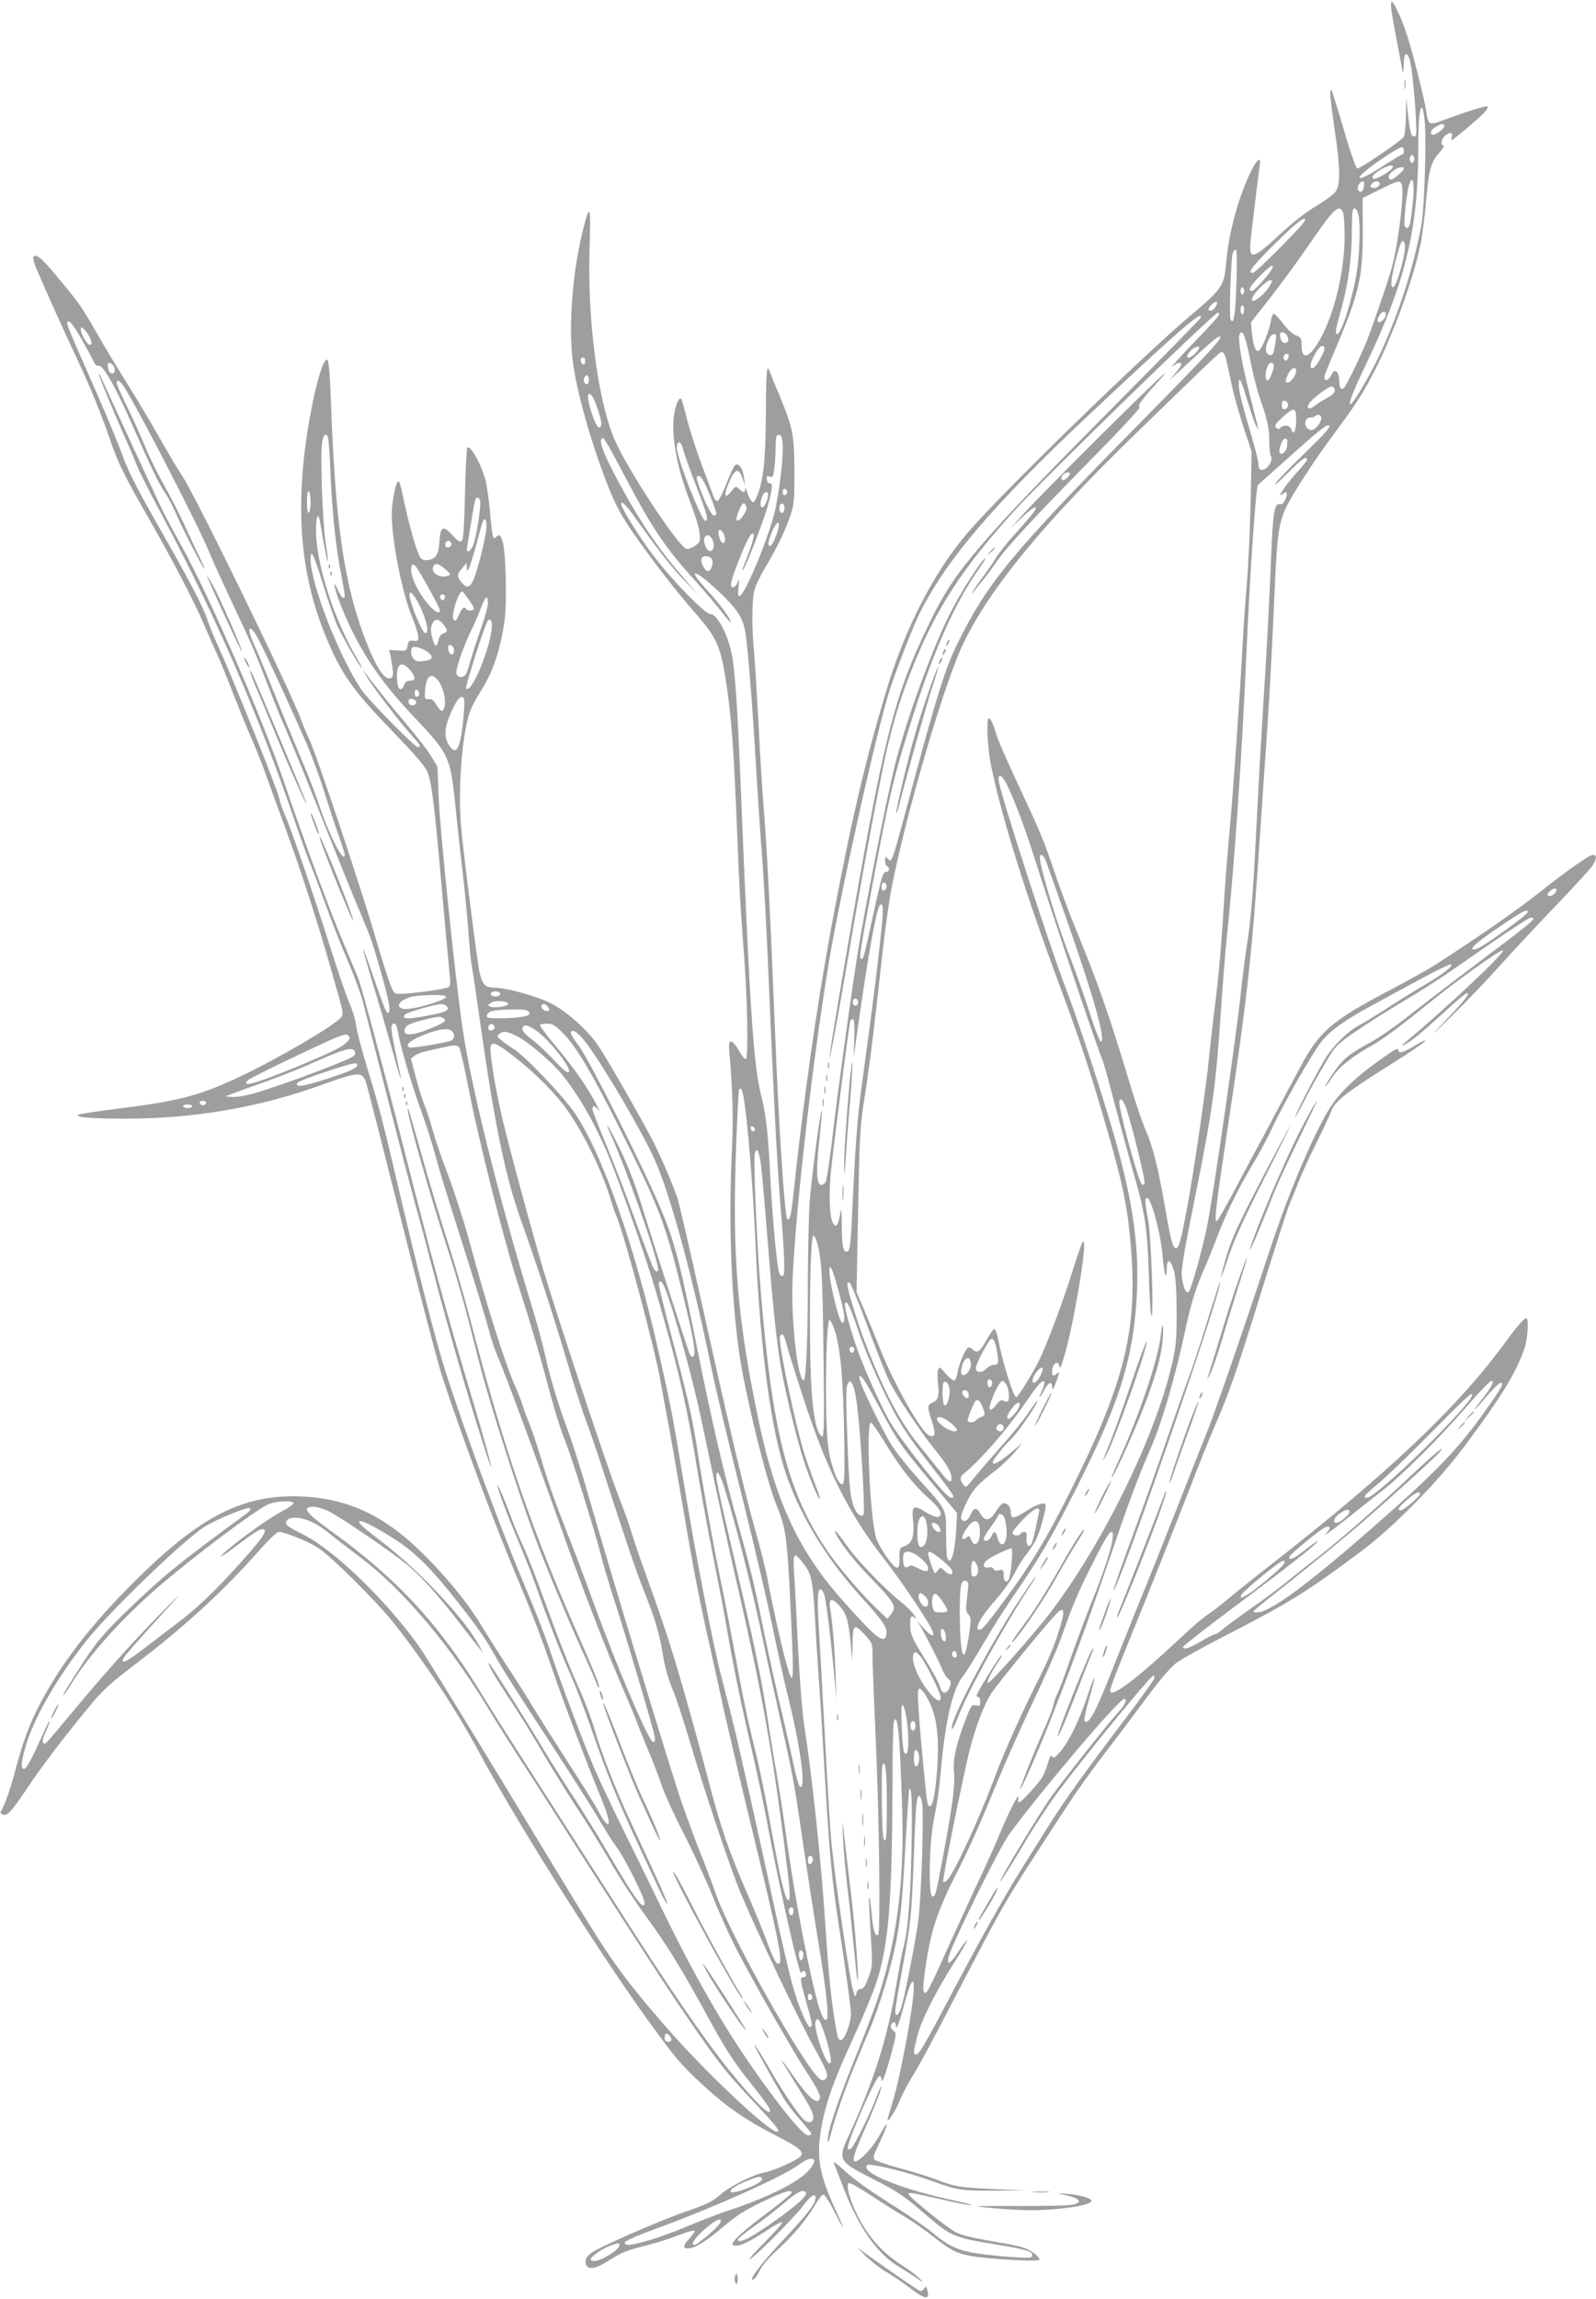 <?xml version="1.0" standalone="no"?>
<!DOCTYPE svg PUBLIC "-//W3C//DTD SVG 20010904//EN"
 "http://www.w3.org/TR/2001/REC-SVG-20010904/DTD/svg10.dtd">
<svg version="1.0" xmlns="http://www.w3.org/2000/svg"
 width="889pt" height="1280pt" viewBox="0 0 889 1280"
 preserveAspectRatio="xMidYMid meet">
<g transform="translate(0,1280) scale(0.1,-0.1)"
fill="#9e9e9e" stroke="none">
<path d="M7749 12785 c-3 -24 4 -69 31 -210 16 -82 31 -161 33 -175 2 -14 5 3
6 38 1 65 14 80 31 36 12 -31 26 -159 36 -316 6 -104 4 -118 -9 -118 -18 0
-23 20 -36 140 l-8 75 -2 -101 c-1 -63 -6 -106 -13 -117 -21 -27 -242 -177
-257 -175 -9 2 -36 81 -76 216 -34 117 -65 215 -68 219 -13 12 -7 -55 18 -224
30 -203 32 -293 8 -335 -11 -18 -53 -50 -108 -83 -56 -33 -131 -91 -200 -155
-158 -146 -180 -152 -169 -40 8 76 43 364 50 411 16 98 -47 0 -104 -161 -42
-120 -72 -255 -82 -372 -11 -129 -23 -147 -195 -292 -262 -219 -1060 -996
-1243 -1210 -188 -218 -353 -538 -455 -882 -122 -406 -199 -740 -307 -1320
-79 -426 -155 -960 -211 -1486 -11 -111 -21 -149 -33 -137 -16 16 -49 527 -71
1094 -23 576 -43 977 -60 1180 -8 99 -22 317 -30 485 -9 168 -20 349 -25 404
-13 127 -12 279 1 335 5 25 32 81 58 125 66 109 113 207 142 291 22 64 24 86
24 250 -1 206 -8 240 -84 425 -27 63 -51 124 -55 134 -15 43 -19 -6 -20 -246
-2 -259 -14 -367 -52 -457 -13 -30 -16 -33 -29 -20 -7 8 -18 30 -23 49 -6 19
-11 27 -11 18 -1 -23 -9 -23 -34 -1 -18 17 -20 17 -41 -10 -43 -54 -48 -27
-11 57 30 68 52 71 71 11 l14 -40 -6 45 c-6 52 -30 86 -50 69 -7 -5 -29 -53
-49 -105 -21 -54 -42 -94 -50 -94 -7 0 -19 17 -25 38 -7 20 -35 95 -62 165
-26 70 -62 180 -79 244 -16 65 -31 119 -34 121 -10 11 -24 -13 -35 -60 -28
-113 5 -310 85 -515 25 -63 48 -138 51 -167 6 -51 5 -54 -25 -75 -18 -13 -38
-20 -48 -17 -49 17 -338 458 -403 616 -92 221 -149 668 -136 1065 8 227 2 247
-33 110 -60 -234 -85 -532 -62 -735 21 -179 109 -488 208 -732 35 -86 71 -151
133 -240 98 -141 245 -331 335 -433 132 -149 151 -194 184 -423 26 -180 38
-341 56 -782 15 -380 16 -389 40 -715 19 -253 24 -567 9 -572 -6 -2 -23 19
-38 47 -15 27 -34 50 -43 50 -14 0 -15 -11 -8 -87 16 -189 20 -336 12 -513
-19 -404 -5 -809 39 -1123 31 -225 150 -713 209 -858 55 -137 59 -164 81 -623
18 -383 15 -407 -31 -240 -27 100 -74 312 -100 453 -10 51 -39 170 -66 263
-59 208 -152 600 -303 1285 -64 287 -123 543 -132 570 -27 79 -82 208 -130
306 -52 104 -258 465 -312 545 -56 84 -183 197 -267 237 -84 41 -246 85 -310
85 -52 0 -69 18 -84 87 -14 66 -87 640 -102 803 -19 204 3 511 47 642 8 26 34
75 56 110 73 112 114 233 139 406 13 97 7 377 -11 435 -11 39 -19 44 -37 26
-17 -17 -21 -1 -33 133 -6 69 -17 151 -25 182 -23 89 -85 200 -102 183 -4 -5
-10 -121 -13 -257 -4 -177 -9 -253 -17 -261 -10 -10 -21 -4 -52 30 -53 57 -67
51 -73 -33 -3 -45 -10 -71 -22 -85 -21 -23 -68 -28 -83 -8 -21 25 -71 205
-103 365 -7 34 -16 62 -20 62 -13 0 -32 -84 -37 -160 -8 -131 52 -449 113
-598 19 -45 34 -94 34 -108 0 -22 -4 -25 -27 -22 -24 3 -28 -1 -33 -27 -5 -29
-7 -30 -54 -27 l-49 3 7 -28 c4 -15 9 -49 13 -75 4 -39 2 -49 -11 -54 -35 -14
-87 68 -150 239 -112 301 -160 644 -183 1316 -6 148 -12 216 -20 218 -26 9
-78 -186 -114 -423 -66 -449 -29 -810 121 -1154 79 -184 145 -274 366 -502 97
-100 170 -183 182 -210 26 -54 42 -181 87 -703 20 -220 38 -420 41 -445 4 -32
2 -49 -7 -56 -14 -11 -186 -35 -264 -38 -39 -1 -40 0 -62 55 -12 31 -52 157
-88 280 -80 273 -328 1015 -363 1084 -13 27 -32 72 -42 100 -49 143 -592 1258
-665 1365 -21 30 -78 127 -128 215 -50 88 -132 225 -182 305 -50 80 -127 206
-169 281 -79 138 -95 161 -219 310 -79 96 -114 126 -129 111 -6 -6 -2 -29 15
-68 53 -126 152 -344 229 -508 74 -158 135 -308 193 -478 32 -93 79 -187 180
-363 133 -230 270 -490 324 -616 27 -63 64 -145 81 -184 18 -38 58 -137 90
-220 32 -82 77 -193 100 -245 24 -52 62 -149 85 -215 24 -66 72 -199 108 -296
97 -262 205 -603 300 -950 19 -67 19 -79 7 -94 -39 -47 -350 -229 -563 -330
-223 -105 -342 -137 -685 -179 -112 -14 -209 -29 -215 -33 -22 -14 67 -22 248
-22 392 -2 767 63 1124 194 185 67 210 68 229 10 8 -22 96 -368 197 -770 101
-401 202 -788 225 -860 107 -329 299 -845 435 -1165 76 -181 126 -313 192
-505 54 -159 184 -499 270 -709 59 -144 36 -170 -32 -36 -10 19 -82 134 -160
255 -78 121 -165 258 -193 305 -28 47 -92 149 -144 227 -51 79 -118 184 -148
234 -110 183 -334 430 -491 541 -156 112 -316 167 -509 175 -335 15 -583 -117
-977 -520 -213 -217 -365 -418 -476 -627 -61 -115 -100 -220 -142 -379 -29
-110 -54 -180 -82 -232 -2 -4 4 -9 13 -13 25 -10 47 15 137 149 79 119 224
309 364 476 53 64 110 116 220 199 295 225 504 416 713 653 47 53 93 97 102
97 31 0 163 -52 217 -87 75 -48 325 -296 424 -420 180 -229 347 -481 474 -717
231 -429 733 -1219 1012 -1591 99 -133 126 -163 245 -273 121 -112 235 -190
395 -272 135 -69 161 -91 140 -117 -20 -23 -144 -79 -209 -92 -61 -13 -187
-77 -237 -121 -44 -39 -75 -54 -196 -96 -150 -52 -481 -197 -523 -229 -27 -21
-34 -33 -32 -53 5 -44 47 -41 123 7 77 49 112 63 228 91 49 12 125 37 170 55
45 18 84 28 86 23 2 -5 -11 -24 -28 -42 -36 -37 -40 -56 -10 -56 38 0 104 40
198 121 73 62 119 91 218 139 122 58 163 71 163 50 0 -5 -52 -48 -115 -96
-158 -117 -231 -185 -212 -195 24 -14 76 8 174 72 51 34 96 59 100 55 4 -4
-38 -52 -92 -106 -55 -55 -95 -100 -89 -100 17 0 247 230 298 298 45 61 75 76
68 36 -6 -33 -54 -94 -185 -233 -120 -128 -195 -227 -160 -214 8 3 23 26 35
50 13 27 51 72 100 116 89 82 159 165 209 250 18 31 39 57 46 57 7 0 33 -40
58 -90 25 -49 47 -90 49 -90 3 0 -15 42 -39 93 -89 192 -108 291 -82 447 23
139 68 269 175 501 50 108 107 243 127 300 73 210 94 449 96 1084 0 204 4 379
8 389 21 55 33 -66 46 -474 11 -324 -13 -597 -75 -855 -38 -160 -73 -263 -191
-555 -100 -250 -150 -401 -148 -449 1 -17 6 -7 15 29 40 150 102 318 214 579
61 143 126 361 155 516 23 123 33 236 50 545 9 156 18 286 20 288 14 14 17
-84 12 -341 -5 -274 -21 -458 -46 -547 -6 -19 -22 -107 -37 -195 -48 -295
-125 -541 -265 -844 -64 -137 -59 -146 125 -240 154 -79 170 -89 306 -206 137
-118 152 -125 400 -165 146 -24 190 -36 190 -55 0 -21 -12 -21 -163 -9 -226
20 -278 37 -388 128 -35 29 -122 90 -194 136 -171 108 -248 163 -314 225 -32
29 -51 42 -46 30 4 -11 29 -75 55 -142 87 -224 189 -366 313 -439 34 -20 78
-48 97 -62 33 -24 34 -24 15 -2 -11 13 -51 44 -90 69 -91 59 -147 111 -202
189 -69 96 -131 260 -105 276 6 3 59 -26 119 -66 59 -39 144 -93 189 -119 44
-26 119 -78 165 -115 104 -83 141 -99 254 -113 141 -16 335 -24 335 -14 0 17
-45 52 -85 66 -22 8 -74 20 -115 26 -161 27 -223 41 -266 61 -43 21 -256 192
-262 211 -6 14 13 11 173 -26 83 -19 161 -35 175 -34 14 0 -27 11 -90 25 -293
61 -531 157 -490 198 13 13 228 -39 365 -90 134 -49 164 -54 350 -52 l170 1
-165 7 c-199 8 -233 14 -330 52 -41 16 -133 45 -205 64 -71 19 -136 41 -143
48 -11 10 -6 28 28 96 49 103 53 140 5 50 -34 -63 -92 -132 -128 -151 -36 -20
-28 21 27 145 63 140 106 250 106 269 -1 6 -14 -22 -29 -63 -33 -89 -126 -276
-141 -285 -6 -4 -14 -4 -17 -1 -15 15 155 406 176 406 6 0 11 -10 12 -22 1
-30 28 49 60 169 23 90 23 93 5 106 -12 9 -17 20 -13 31 8 21 27 21 27 -1 0
-37 18 7 45 109 15 59 34 116 41 125 12 16 13 13 14 -25 0 -96 -74 -498 -120
-644 -16 -51 -28 -94 -26 -95 6 -6 48 60 66 106 11 28 39 83 63 123 62 103 92
159 301 561 202 387 224 426 389 682 233 361 264 405 393 575 74 96 182 240
241 320 66 89 127 159 156 181 27 20 153 90 280 155 346 178 455 245 752 468
182 137 424 383 575 586 201 269 286 408 331 539 19 54 26 171 11 171 -12 0
-53 -46 -115 -132 -266 -364 -649 -727 -1317 -1248 -80 -62 -181 -143 -225
-180 -44 -37 -98 -79 -120 -92 -22 -14 -92 -74 -155 -134 -212 -199 -362 -316
-381 -297 -12 12 -15 2 204 543 74 184 176 442 227 573 50 131 115 293 144
360 83 189 126 315 267 770 72 232 141 447 154 477 13 30 36 87 51 125 15 39
57 131 94 205 37 74 75 156 85 182 21 56 82 104 332 261 93 58 178 116 188
127 12 14 -5 6 -48 -19 -66 -41 -97 -50 -97 -31 0 19 -18 10 -116 -61 -120
-86 -202 -164 -256 -243 -84 -123 -230 -461 -333 -771 -172 -520 -328 -971
-376 -1086 -28 -68 -95 -239 -150 -379 -55 -140 -133 -336 -173 -435 -41 -99
-122 -301 -181 -450 -100 -256 -138 -327 -163 -311 -6 3 3 51 24 123 19 64 32
118 30 120 -2 3 -21 -46 -41 -108 -45 -133 -102 -249 -150 -304 -27 -32 -36
-37 -44 -26 -7 11 -13 1 -24 -37 -21 -68 -30 -84 -89 -150 -70 -77 -83 -84
-75 -41 6 39 -61 -96 -114 -226 -18 -44 -75 -170 -127 -280 -51 -110 -130
-281 -174 -380 -44 -99 -86 -186 -94 -194 -24 -26 -27 11 -9 131 28 200 67
318 166 513 80 156 134 278 229 510 43 105 132 306 199 447 68 142 140 306
161 365 67 190 90 244 161 387 79 158 107 206 120 206 28 0 -17 -161 -106
-380 -34 -85 -88 -229 -120 -320 -31 -91 -65 -181 -75 -200 -9 -19 -20 -49
-23 -66 -3 -18 -24 -72 -45 -120 -94 -212 -183 -447 -116 -304 110 232 300
729 464 1210 121 355 163 468 244 656 60 139 133 391 186 637 32 152 60 242
104 342 15 33 48 114 73 180 54 142 112 260 200 410 36 60 87 154 112 210 63
134 222 412 271 474 49 62 131 121 285 204 66 36 187 102 269 146 83 45 157
81 165 81 27 -1 -41 -55 -146 -116 -54 -32 -149 -90 -211 -131 -63 -40 -130
-82 -151 -92 -57 -29 -140 -109 -183 -176 -42 -65 -182 -335 -173 -335 2 0 25
41 50 90 25 50 75 140 111 200 64 108 66 111 172 184 59 41 178 117 265 168
87 51 215 133 285 182 254 178 416 286 429 286 38 0 22 -14 -327 -276 -146
-110 -314 -239 -373 -286 -60 -47 -144 -105 -188 -129 -142 -78 -167 -100
-242 -220 -33 -52 -11 -31 26 25 37 56 109 113 220 175 64 37 159 107 315 234
139 114 399 300 413 295 20 -7 -314 -321 -536 -506 -26 -21 -31 -29 -15 -21
38 18 93 63 223 181 64 60 122 108 128 108 19 0 -9 -37 -113 -146 -100 -107
-100 -107 36 26 76 74 192 196 258 270 67 74 204 222 306 328 102 106 196 209
209 227 27 40 30 65 7 65 -21 0 -141 -84 -314 -221 -122 -96 -345 -250 -566
-392 -41 -26 -156 -90 -257 -143 -319 -168 -388 -227 -493 -424 -34 -63 -117
-218 -184 -345 -68 -126 -158 -294 -199 -372 -42 -78 -79 -142 -83 -143 -15 0
-7 67 56 489 113 745 141 998 186 1681 11 168 27 397 35 510 17 249 31 505 45
830 13 299 23 377 60 456 34 75 155 261 264 409 117 157 158 219 215 326 109
204 225 516 270 722 12 53 28 171 35 261 16 177 26 213 76 269 18 20 27 37 21
37 -18 0 -13 35 7 53 26 23 46 22 39 -3 -3 -11 -3 -20 0 -20 8 0 154 124 182
154 14 14 21 29 17 33 -6 7 -118 -28 -254 -79 -72 -26 -76 -24 -87 50 -11 72
-73 319 -106 422 -35 108 -86 214 -90 185z m187 -662 c10 -113 -2 -485 -19
-578 -55 -295 -169 -619 -301 -854 -124 -219 -131 -177 -12 70 223 463 295
757 296 1204 0 163 7 235 20 235 5 0 12 -35 16 -77z m109 -22 c6 -11 -42 -51
-61 -51 -24 0 -15 29 14 44 32 18 39 19 47 7z m-225 -141 c0 -11 -4 -20 -8
-20 -5 0 -57 -31 -117 -70 -110 -71 -161 -84 -90 -23 51 44 186 133 202 133 7
0 13 -9 13 -20z m56 -56 c-5 -13 -10 -14 -18 -6 -6 6 -8 18 -4 28 5 13 10 14
18 6 6 -6 8 -18 4 -28z m-118 -36 c-7 -19 -95 -71 -108 -63 -15 9 4 31 49 55
42 22 64 25 59 8z m62 -7 c0 -11 -58 -61 -70 -61 -16 0 -20 17 -7 32 23 30 77
49 77 29z m50 -184 c-5 -53 -12 -108 -16 -122 -7 -27 -22 -33 -30 -11 -7 19
13 197 27 233 19 52 29 4 19 -100z m-272 86 c-3 -30 -25 -42 -34 -19 -6 17 11
46 28 46 5 0 8 -12 6 -27z m86 18 c9 -14 -22 -34 -40 -27 -13 5 -14 9 -4 21
14 17 36 20 44 6z m122 -3 c19 -30 -13 -311 -51 -459 -19 -73 -105 -324 -143
-421 -35 -85 -107 -235 -124 -255 -16 -20 -28 -5 -28 36 0 21 -6 44 -14 50
-12 10 -18 7 -31 -19 -17 -33 -42 -36 -37 -4 2 10 30 80 62 154 130 303 152
400 151 656 l-1 181 93 46 c100 50 112 53 123 35z m-326 -157 c5 -11 10 -69
10 -129 0 -184 -47 -398 -119 -547 -65 -132 -121 -164 -121 -70 0 42 -3 47
-30 57 -18 6 -48 33 -73 66 -23 31 -47 55 -52 55 -6 -1 -13 -21 -17 -45 -10
-54 -45 -143 -64 -159 -18 -15 -34 24 -41 101 l-5 55 106 135 c58 74 147 195
197 268 158 230 185 258 209 213z m87 -18 c12 -58 6 -228 -11 -328 -28 -159
-85 -335 -108 -335 -13 0 -8 29 26 150 37 137 56 277 56 423 0 104 3 127 15
127 8 0 17 -15 22 -37z m-297 -29 c0 -17 -275 -294 -292 -294 -32 0 -5 36 134
173 111 109 158 146 158 121z m555 -133 c11 -35 -45 -241 -66 -241 -16 0 -10
52 17 158 27 102 37 119 49 83z m-938 -216 c-5 -178 -16 -245 -33 -201 -8 20
2 327 12 364 4 12 11 22 17 22 7 0 8 -60 4 -185z m203 87 c0 -16 -102 -132
-115 -132 -28 0 -15 24 42 82 54 55 73 68 73 50z m-17 -103 c-36 -63 -125
-118 -93 -58 17 31 79 89 96 89 13 0 13 -4 -3 -31z m-143 -29 c0 -11 -4 -20
-10 -20 -5 0 -10 9 -10 20 0 11 5 20 10 20 6 0 10 -9 10 -20z m-150 -66 c0
-16 -23 -44 -35 -44 -19 0 -19 9 2 32 16 17 33 24 33 12z m150 -39 c0 -14 -4
-25 -10 -25 -5 0 -10 11 -10 25 0 14 5 25 10 25 6 0 10 -11 10 -25z m790 -29
c0 -7 -9 -21 -19 -30 -26 -24 -38 -3 -16 30 16 24 35 25 35 0z m-930 2 c0 -6
-48 -61 -108 -122 -115 -119 -180 -192 -146 -163 23 19 44 22 44 7 0 -5 -14
-26 -32 -47 l-32 -38 45 40 c24 23 79 73 121 112 42 39 86 76 97 83 67 35 -23
-64 -427 -473 -716 -726 -852 -890 -1022 -1237 -64 -131 -112 -285 -240 -760
-131 -486 -120 -456 -148 -428 -9 9 -12 6 -12 -14 0 -15 4 -28 9 -30 19 -6 16
-33 -3 -33 -18 0 -25 -25 -67 -215 -57 -262 -59 -270 -71 -270 -15 0 -7 48 77
494 80 420 105 524 190 796 131 418 249 687 393 890 25 36 38 59 29 51 -32
-26 -138 -193 -197 -311 -102 -204 -240 -584 -305 -840 -42 -166 -156 -736
-204 -1025 -30 -180 -119 -821 -146 -1063 -14 -117 -30 -222 -36 -233 -6 -11
-18 -19 -27 -17 -24 5 -27 83 -7 262 9 82 14 150 12 152 -7 8 -59 -391 -68
-521 -4 -71 -8 -251 -9 -400 0 -355 -10 -587 -24 -582 -35 12 -71 349 -61 567
18 398 111 1211 201 1755 63 383 272 1319 342 1530 45 134 131 354 167 425
151 299 408 599 945 1104 490 461 636 588 618 537 -1 -6 -201 -209 -443 -453
-794 -800 -922 -949 -1061 -1233 -210 -430 -260 -635 -489 -1970 -41 -241 -75
-448 -74 -460 1 -26 56 271 119 645 72 424 176 976 211 1112 40 159 72 260
131 408 133 334 282 562 577 885 177 193 1105 1095 1126 1095 3 0 5 -5 5 -12z
m-6336 -135 c30 -54 60 -110 67 -125 8 -18 19 -27 31 -25 24 2 96 -126 189
-338 99 -225 145 -321 178 -368 17 -25 48 -85 69 -133 39 -90 152 -306 152
-291 0 4 -12 31 -26 60 -15 29 -50 104 -79 168 -29 64 -82 168 -117 230 -36
63 -84 160 -107 216 -23 57 -68 157 -101 224 -33 67 -60 128 -60 135 0 25 19
15 43 -23 86 -137 423 -791 476 -926 16 -40 73 -164 126 -277 112 -238 130
-280 197 -455 27 -71 75 -191 108 -265 32 -74 124 -299 203 -500 80 -201 172
-428 205 -505 61 -144 68 -163 127 -375 35 -125 43 -180 26 -180 -10 0 -22 30
-92 232 -24 70 -45 125 -47 124 -1 -2 20 -77 47 -167 28 -90 78 -261 111 -379
63 -225 67 -231 25 -37 -29 135 -31 167 -10 167 9 0 16 -14 20 -37 11 -74 68
-270 122 -423 31 -85 68 -200 83 -255 35 -127 35 -128 175 -570 64 -203 123
-398 131 -432 8 -34 30 -98 49 -143 47 -110 213 -559 385 -1045 78 -220 198
-532 266 -693 68 -160 124 -294 124 -297 0 -3 24 -63 53 -133 30 -70 67 -165
82 -212 16 -47 70 -166 121 -265 51 -99 123 -254 160 -345 36 -91 93 -219 127
-285 70 -141 316 -574 393 -692 69 -107 87 -142 80 -159 -14 -37 -61 3 -150
131 -27 39 -54 75 -60 80 -10 10 -7 6 84 -140 72 -114 90 -149 90 -175 0 -29
-27 -36 -51 -14 -34 31 -121 160 -199 296 -41 70 -76 126 -78 123 -3 -3 66
-131 164 -300 13 -22 52 -74 88 -115 36 -41 66 -78 66 -82 0 -5 -9 -8 -19 -8
-25 0 -126 119 -264 312 -197 275 -359 555 -554 957 -63 130 -161 331 -218
446 -57 116 -127 264 -155 330 -59 137 -191 487 -251 668 -22 67 -78 210 -124
318 -139 328 -336 857 -454 1224 -51 157 -154 561 -266 1040 -78 335 -106 444
-170 650 -30 99 -58 205 -61 235 -4 30 -19 82 -34 115 -15 33 -65 177 -110
320 -96 302 -217 656 -252 735 -14 31 -28 71 -31 90 -10 51 -262 680 -350 870
-18 41 -42 100 -52 130 -21 66 -98 214 -256 491 -150 264 -183 328 -234 469
-24 63 -97 237 -163 385 -138 313 -139 315 -118 315 8 0 38 -41 70 -97z m42
16 c17 -33 18 -49 4 -49 -14 0 -50 60 -50 84 0 16 2 16 16 5 8 -7 22 -25 30
-40z m6466 -124 c15 -77 39 -173 53 -214 45 -128 55 -173 55 -246 0 -38 4 -76
9 -84 18 -29 -33 -92 -60 -75 -5 3 -9 16 -9 29 0 13 -16 79 -36 147 -58 198
-74 261 -74 298 0 53 14 25 49 -94 18 -60 39 -121 47 -135 l15 -26 -6 25 c-3
14 -24 94 -45 178 -43 168 -66 303 -56 328 15 38 32 -1 58 -131z m208 125 c12
-23 6 -40 -15 -40 -13 0 -25 21 -25 46 0 21 28 17 40 -6z m-65 -32 c-3 -24 -9
-51 -12 -61 -6 -24 -37 -17 -41 10 -5 31 24 93 43 93 14 0 16 -7 10 -42z m251
-93 c-27 -52 -56 -73 -56 -40 0 19 27 73 48 98 11 12 19 14 26 7 8 -8 2 -27
-18 -65z m-676 57 c0 -5 -13 -21 -29 -36 -36 -34 -54 -16 -20 20 22 23 49 32
49 16z m149 -59 c5 -21 19 -85 31 -143 12 -58 43 -166 67 -240 l45 -135 -6
-284 c-3 -156 -13 -358 -21 -450 -8 -91 -19 -258 -25 -371 -15 -277 -57 -872
-75 -1050 -7 -80 -19 -224 -25 -320 -17 -281 -29 -423 -55 -630 -13 -107 -27
-226 -30 -265 -12 -137 -87 -653 -121 -832 -36 -192 -47 -233 -64 -233 -17 0
-28 41 -60 224 -37 216 -69 344 -108 432 -17 38 -54 146 -82 239 -127 420
-183 579 -313 895 -30 74 -80 207 -110 295 -66 194 -81 230 -212 510 -57 121
-108 240 -115 263 -15 56 -31 92 -42 92 -15 0 -8 -162 12 -261 58 -284 195
-725 385 -1234 115 -311 155 -432 245 -737 106 -363 132 -488 151 -733 34
-446 -41 -744 -337 -1335 -135 -269 -221 -412 -377 -622 -103 -139 -125 -164
-139 -150 -15 15 23 79 101 167 39 44 84 107 100 140 16 33 43 78 61 100 18
22 42 58 55 80 25 43 67 193 58 208 -9 14 -54 -2 -110 -39 -65 -42 -83 -43
-83 -6 0 31 -16 52 -40 52 -8 0 -27 -20 -42 -45 -33 -54 -61 -59 -86 -15 -22
39 -38 38 -56 -5 -16 -36 -42 -46 -53 -19 -3 8 11 48 31 88 36 74 60 100 169
184 30 24 75 67 99 95 l43 52 -69 -58 c-66 -54 -96 -69 -96 -48 0 12 70 99
105 131 36 33 156 210 142 210 -2 0 -24 -30 -49 -67 -25 -38 -81 -108 -124
-156 -79 -89 -146 -166 -196 -228 -27 -33 -28 -33 -43 -15 -19 25 -19 42 1 58
99 80 254 260 362 420 53 78 78 105 89 94 4 -3 -3 -28 -15 -54 -23 -48 -10
-38 20 17 20 36 38 40 39 9 1 -20 2 -20 14 7 7 17 16 41 20 55 6 20 5 23 -6
13 -19 -18 -29 -16 -29 6 0 49 35 73 42 29 4 -27 41 102 69 237 54 267 83 484
60 460 -5 -6 -30 -77 -56 -160 -54 -173 -144 -413 -187 -500 -39 -78 -118
-205 -127 -205 -16 0 -78 198 -101 323 -6 31 -16 57 -21 57 -5 0 -23 -24 -39
-54 -42 -73 -55 -84 -80 -61 -10 9 -23 14 -28 11 -16 -10 -49 -88 -57 -133 -4
-24 -12 -46 -18 -50 -6 -3 -27 13 -48 37 -35 41 -37 42 -44 20 -4 -12 -4 -46
0 -76 8 -66 0 -92 -31 -104 -30 -12 -30 -26 -2 -107 22 -66 17 -90 -15 -77
-44 17 -197 286 -277 489 -29 72 -69 171 -90 220 l-39 91 9 454 c8 433 10 465
39 650 30 197 49 351 96 779 14 128 37 293 51 365 81 416 293 1140 399 1361
148 309 447 672 976 1185 443 430 453 440 466 440 7 0 17 -17 22 -37z m349 10
c-5 -25 -28 -28 -28 -4 0 12 6 21 16 21 9 0 14 -7 12 -17z m-3918 -23 c0 -11
-4 -20 -9 -20 -11 0 -22 26 -14 34 12 12 23 5 23 -14z m-2632 -22 c16 -16 15
-48 -2 -48 -14 0 -26 21 -26 46 0 17 12 18 28 2z m6466 3 c8 -12 -18 -84 -32
-89 -8 -2 -12 8 -12 28 0 50 28 88 44 61z m126 -36 c0 -23 -30 -65 -46 -65
-17 0 -17 3 0 45 15 35 46 48 46 20z m-3940 -50 c0 -26 -14 -33 -25 -15 -9 14
1 40 15 40 5 0 10 -11 10 -25z m4155 -59 c0 -13 -15 -27 -42 -42 -23 -12 -54
-31 -69 -43 -30 -24 -49 -19 -34 9 15 28 112 101 129 98 9 -2 16 -12 16 -22z
m-4106 -103 c25 -73 26 -103 7 -103 -19 0 -72 162 -59 183 10 16 31 -16 52
-80z m3846 22 c0 -11 -8 -21 -17 -23 -14 -3 -18 3 -18 23 0 20 4 26 18 23 9
-2 17 -12 17 -23z m45 -84 c0 -60 -16 -92 -27 -52 -6 23 -41 29 -61 9 -9 -9
-15 -9 -24 1 -11 10 -4 21 35 57 67 60 77 58 77 -15z m140 9 c0 -12 -11 -32
-25 -46 -21 -21 -28 -23 -46 -14 -28 16 -23 65 8 65 11 0 25 3 29 8 15 14 34
7 34 -13z m-92 -193 c-81 -78 -155 -155 -164 -170 -10 -16 21 10 67 57 78 79
109 101 109 76 0 -5 -27 -40 -61 -76 -60 -68 -112 -145 -75 -115 24 20 31 7
16 -29 -10 -23 -18 -30 -31 -27 -30 8 -39 -47 -49 -303 -11 -269 -24 -517 -45
-840 -8 -124 -24 -405 -35 -625 -21 -418 -31 -540 -55 -690 -8 -49 -24 -175
-35 -280 -29 -261 -155 -1133 -186 -1281 -28 -139 -88 -352 -102 -366 -15 -15
-33 24 -39 85 -4 41 13 142 76 453 94 466 114 609 141 1013 11 163 25 337 30
386 45 419 89 1054 115 1665 18 408 51 880 62 890 4 4 71 63 147 131 210 188
239 210 251 198 7 -7 -35 -54 -137 -152z m-5442 91 c4 -6 11 -98 15 -204 9
-219 31 -424 60 -566 10 -53 19 -103 19 -112 0 -29 -17 -17 -36 25 -33 75 -26
23 11 -72 89 -231 208 -416 398 -617 215 -228 215 -227 247 -542 11 -107 29
-271 40 -365 11 -93 24 -235 30 -315 6 -80 13 -152 15 -160 2 -8 27 -172 54
-365 82 -569 137 -833 233 -1098 82 -230 162 -475 243 -747 42 -140 90 -291
107 -335 17 -44 48 -134 70 -200 168 -517 212 -646 257 -759 61 -152 86 -237
106 -366 10 -57 30 -127 51 -176 19 -44 59 -166 90 -270 85 -289 231 -724 289
-864 99 -234 319 -697 412 -865 71 -129 79 -151 63 -170 -21 -25 -47 0 -125
118 -175 268 -430 744 -488 912 -19 55 -58 159 -87 230 -29 72 -79 209 -112
305 -59 175 -403 1307 -517 1705 -33 116 -78 257 -99 315 -56 149 -108 317
-136 445 -13 61 -49 192 -80 292 -181 596 -334 1211 -381 1538 -41 281 -126
1109 -132 1283 l-6 163 -34 56 c-18 31 -77 108 -131 171 -87 102 -184 223
-235 292 -17 24 -17 24 0 -8 26 -49 171 -240 242 -320 64 -72 70 -82 48 -82
-17 0 -276 263 -314 320 -126 187 -283 590 -283 728 0 62 18 24 70 -144 27
-88 61 -186 75 -219 28 -64 132 -245 141 -245 2 0 -10 24 -27 53 -130 219
-228 528 -229 715 0 83 14 105 24 39 20 -123 39 -217 42 -214 2 2 -3 48 -12
103 -17 111 -31 485 -20 557 7 46 18 58 32 35z m2528 -4 c16 -42 0 -223 -35
-399 -27 -131 -166 -473 -198 -483 -10 -3 -12 7 -7 49 5 45 4 49 -5 27 -6 -16
-18 -28 -26 -28 -21 0 -13 38 38 163 42 107 64 145 76 134 7 -8 -10 -66 -46
-157 -13 -30 -18 -50 -13 -45 17 18 121 289 142 370 23 90 25 116 8 113 -7 -2
-14 8 -16 20 -3 20 0 23 16 18 17 -6 20 0 25 46 4 29 7 80 7 114 0 33 3 64 7
67 11 11 20 8 27 -9z m-908 -151 c180 -345 248 -449 415 -634 61 -68 134 -153
160 -188 27 -35 49 -60 49 -54 0 19 -60 99 -136 182 -124 137 -53 107 97 -39
74 -73 107 -124 118 -187 15 -77 38 -361 61 -738 11 -187 25 -394 30 -460 16
-203 29 -444 45 -825 23 -551 44 -965 61 -1165 24 -289 28 -401 16 -409 -6 -4
-15 1 -20 11 -13 25 -40 307 -52 553 -12 236 -23 334 -51 443 -42 167 -63 482
-114 1742 -16 394 -29 586 -45 691 -18 116 -82 244 -122 244 -31 0 -222 197
-323 332 -75 100 -175 261 -175 281 0 22 29 -6 77 -74 132 -186 202 -276 276
-352 l78 -82 -73 85 c-148 171 -243 309 -361 525 -101 186 -130 265 -97 265 5
0 44 -66 86 -147z m3725 134 c-1 -4 -1 -15 -1 -25 0 -29 -26 -59 -40 -46 -14
14 14 88 31 82 6 -2 10 -7 10 -11z m-3366 -50 c4 -17 36 -107 71 -198 64 -166
73 -199 53 -199 -22 0 -158 347 -159 406 0 46 25 40 35 -9z m129 -206 c28 -64
56 -138 56 -152 0 -5 -6 -9 -14 -9 -13 0 -51 75 -81 160 -18 52 -19 60 -1 60
7 0 25 -26 40 -59z m451 -31 c0 -7 -6 -15 -12 -17 -8 -3 -13 4 -13 17 0 13 5
20 13 18 6 -3 12 -11 12 -18z m-2655 -55 c0 -30 -4 -57 -10 -60 -6 -4 -10 18
-10 60 0 42 4 64 10 60 6 -3 10 -30 10 -60z m2546 23 c-8 -39 -31 -67 -38 -46
-8 23 12 78 29 78 12 0 14 -7 9 -32z m-1602 -14 c8 -22 -20 -204 -38 -249 -8
-19 -20 -35 -25 -35 -6 0 -11 2 -11 5 0 13 41 262 46 278 7 21 20 22 28 1z
m1484 -41 c3 -23 -42 -82 -54 -71 -10 11 26 100 40 95 6 -2 12 -13 14 -24z
m212 -3 c0 -10 -5 -22 -10 -25 -13 -8 -24 20 -16 41 8 20 26 9 26 -16z m-1660
-97 c0 -43 -31 -178 -61 -270 -24 -73 -44 -86 -76 -48 -29 33 -29 47 2 82 l24
28 1 -25 c0 -21 2 -22 10 -9 9 15 44 134 70 237 13 52 30 55 30 5z m1627 -10
c-9 -43 -36 -103 -47 -103 -16 0 -12 27 11 81 23 53 45 66 36 22z m-307 -34
c15 -26 9 -61 -7 -51 -17 11 -29 72 -15 72 6 0 16 -9 22 -21z m-61 -35 c14
-32 5 -66 -17 -62 -18 3 -37 52 -28 73 9 23 32 18 45 -11z m-1454 -25 c0 -7
-8 -15 -17 -17 -18 -3 -25 18 -11 32 10 10 28 1 28 -15z m1452 -85 c8 -22 -6
-64 -22 -64 -22 0 -49 58 -35 75 13 15 49 8 57 -11z m-1581 -155 c35 -63 64
-120 64 -126 0 -49 -92 48 -136 142 -23 49 -31 95 -17 109 10 10 20 -3 89
-125z m94 102 c29 -24 32 -30 18 -36 -45 -18 -99 13 -85 49 9 23 28 20 67 -13z
m133 -173 c15 -20 27 -41 27 -47 0 -14 -37 -14 -45 -1 -10 16 -24 2 -40 -37
-11 -27 -18 -34 -26 -26 -8 8 -8 26 1 65 14 59 38 105 49 92 4 -5 19 -26 34
-46z m-274 -33 c39 -79 54 -159 28 -149 -16 6 -72 137 -84 196 -11 53 19 29
56 -47z m139 48 c-4 -22 -22 -20 -26 1 -2 10 3 16 13 16 10 0 15 -7 13 -17z
m207 -155 c-20 -57 -46 -134 -57 -173 -11 -38 -24 -80 -29 -92 -10 -27 -47
-31 -56 -6 -8 20 36 150 82 243 18 36 40 88 50 115 27 72 39 86 43 47 2 -18
-12 -75 -33 -134z m-216 6 c26 -33 26 -44 0 -51 -12 -4 -22 -17 -26 -35 -8
-43 -21 -43 -32 -1 -14 48 -14 69 -1 94 15 26 35 24 59 -7z m271 -6 c-1 -111
-117 -393 -144 -350 -5 9 102 345 119 372 13 20 25 9 25 -22z m-1294 -90 c46
-90 199 -424 265 -576 27 -63 70 -180 95 -260 25 -81 61 -190 80 -243 19 -52
34 -101 34 -107 0 -61 -89 112 -145 283 -18 55 -61 165 -95 245 -34 80 -102
244 -150 365 -49 121 -100 245 -114 275 -51 109 -24 125 30 18z m1082 -42 c6
-31 -16 -43 -27 -15 -5 13 -7 28 -4 32 8 13 28 2 31 -17z m-148 -15 c38 -27
32 -45 -18 -52 -32 -4 -46 -1 -57 11 -16 17 -20 52 -8 64 10 10 54 -2 83 -23z
m-96 -102 c33 -39 33 -59 1 -59 -18 0 -28 -7 -35 -26 -15 -38 -35 -24 -38 26
-7 92 23 117 72 59z m163 -67 c24 -37 39 -108 28 -141 -9 -30 -20 -26 -44 14
-15 26 -26 34 -43 32 -21 -2 -23 2 -21 38 4 95 37 119 80 57z m-114 -56 c6
-15 -1 -26 -15 -26 -4 0 -8 9 -8 20 0 23 15 27 23 6z m252 -36 c4 -6 1 -61 -5
-122 -16 -159 -40 -201 -80 -136 -26 43 -25 90 4 161 39 93 64 124 81 97z
m-267 -17 c5 -18 -28 -29 -38 -12 -5 7 -6 17 -3 22 7 12 35 5 41 -10z m3276
-436 c31 -46 108 -244 162 -415 92 -293 366 -1109 384 -1141 5 -10 37 -124 70
-252 34 -129 79 -294 100 -367 67 -228 81 -320 89 -574 3 -124 10 -230 15
-235 14 -13 -2 452 -19 537 -17 85 -19 120 -6 120 23 0 77 -199 87 -325 8 -99
22 -142 23 -72 1 63 20 58 40 -9 10 -35 14 -101 15 -229 0 -163 -3 -191 -28
-300 -94 -401 -385 -994 -676 -1375 -91 -120 -344 -404 -348 -392 -4 13 20 61
61 122 17 25 23 39 14 32 -17 -15 -137 -209 -137 -224 0 -4 5 -8 10 -8 6 0 10
-12 10 -26 0 -23 -3 -25 -24 -20 -23 6 -27 0 -55 -73 -55 -142 -74 -228 -67
-298 7 -70 -7 -182 -60 -463 -44 -232 -43 -230 -60 -230 -23 0 -19 282 5 412
28 147 29 156 46 333 25 256 66 419 121 484 13 16 63 96 111 178 47 81 129
211 183 288 128 186 199 307 329 565 240 475 317 712 341 1049 20 284 -15 548
-124 928 -72 248 -203 648 -276 838 -88 231 -347 1031 -366 1131 -7 40 8 46
30 11z m231 -449 c7 -18 63 -177 125 -353 146 -419 212 -655 182 -655 -6 0
-35 73 -63 163 -29 89 -82 241 -120 337 -59 154 -135 402 -155 505 -8 45 12
47 31 3z m-888 -152 c-4 -9 -11 -16 -17 -16 -11 0 -14 33 -3 43 11 11 26 -10
20 -27z m3723 -31 c-14 -17 -40 -20 -40 -6 0 6 10 17 22 26 26 17 37 3 18 -20z
m-3759 -282 c-12 -115 -40 -336 -61 -493 -21 -157 -44 -321 -49 -365 -15 -116
-29 -308 -41 -570 -11 -253 -15 -285 -35 -285 -19 0 -25 33 -26 150 -1 90 -3
98 -10 56 -10 -61 -23 -76 -40 -45 -19 35 -23 163 -10 291 15 150 100 808 107
831 3 9 10 14 16 11 7 -5 9 -45 6 -118 -3 -61 -3 -97 -1 -81 63 458 109 732
135 813 7 24 13 31 21 23 8 -8 5 -69 -12 -218z m3607 175 c-5 -14 -207 -162
-263 -192 -19 -11 -38 -16 -43 -12 -10 11 42 52 173 141 107 72 141 89 133 63z
m-5723 -448 c8 -13 -20 -24 -41 -16 -20 8 -9 26 16 26 10 0 22 -5 25 -10z
m-301 -19 c11 -18 -186 -76 -234 -69 -47 7 -33 42 26 63 43 16 200 20 208 6z
m2296 -31 c0 -11 -7 -20 -15 -20 -8 0 -15 9 -15 20 0 11 7 20 15 20 8 0 15 -9
15 -20z m-1951 -6 c14 -14 -68 -30 -96 -20 -17 7 -17 8 2 22 18 14 80 12 94
-2z m-340 -18 c18 -22 -5 -33 -122 -54 -103 -19 -135 -16 -109 10 12 12 165
56 198 57 12 1 27 -5 33 -13z m559 2 c16 -16 15 -28 -2 -28 -17 0 -38 24 -29
33 9 10 17 9 31 -5z m-114 -24 c9 -3 16 -12 16 -19 0 -14 -72 -25 -173 -25
-60 0 -68 2 -65 17 2 10 16 21 33 24 40 9 169 11 189 3z m-464 -44 c22 -13 5
-26 -80 -60 -103 -42 -156 -39 -131 9 7 12 33 24 73 35 111 28 118 29 138 16z
m285 -51 c0 -7 -8 -15 -17 -17 -18 -3 -25 18 -11 32 10 10 28 1 28 -15z m386
-37 c70 -73 158 -220 300 -504 237 -474 264 -543 364 -952 59 -238 74 -329 56
-340 -6 -4 -15 3 -20 16 -14 35 -202 617 -266 823 -36 118 -78 226 -120 313
-64 132 -98 183 -49 75 82 -183 231 -602 258 -725 7 -29 -5 -37 -21 -15 -6 6
-54 134 -108 282 -54 149 -129 343 -167 432 -37 90 -68 169 -68 178 0 22 15
19 34 -7 10 -13 1 9 -20 47 -47 89 -126 201 -231 325 -45 54 -79 101 -76 104
4 3 22 6 42 6 30 0 44 -9 92 -58z m-155 20 c72 -52 184 -190 184 -227 0 -19
-31 4 -88 66 -36 39 -90 89 -119 111 -33 24 -53 46 -53 58 0 29 30 25 76 -8z
m-468 -4 c19 -19 14 -46 -10 -54 -43 -14 -213 -41 -225 -37 -34 13 5 44 100
79 69 26 117 30 135 12z m364 -29 c58 -29 185 -137 241 -203 104 -125 208
-311 287 -513 71 -181 198 -546 244 -706 124 -423 173 -636 236 -1027 18 -107
56 -316 86 -465 30 -148 63 -324 74 -390 33 -194 78 -414 136 -663 30 -128 70
-317 89 -420 63 -339 178 -845 187 -828 10 19 28 12 28 -10 0 -8 -7 -14 -15
-14 -21 0 -19 -11 14 -131 37 -131 38 -141 25 -146 -16 -5 -67 115 -102 242
-17 61 -58 238 -92 395 -85 396 -217 986 -247 1100 -13 52 -38 147 -54 210
-48 184 -143 675 -208 1070 -66 401 -76 451 -151 780 -128 562 -307 1068 -457
1290 -67 98 -281 323 -343 360 -23 14 -54 35 -68 48 -26 22 -27 22 -8 37 22
16 39 13 98 -16z m363 -11 c75 -88 270 -410 383 -635 90 -178 218 -638 332
-1188 22 -110 97 -425 166 -699 69 -275 147 -608 174 -740 27 -133 67 -315 90
-406 67 -270 99 -500 70 -500 -11 0 -20 32 -54 190 -14 63 -45 201 -70 305
-24 105 -63 282 -86 395 -46 228 -71 331 -136 564 -76 267 -150 584 -228 976
-100 500 -129 611 -212 805 -99 233 -395 820 -449 890 -25 33 -45 65 -45 72 0
26 29 12 65 -29z m-1311 -19 c-25 -28 -81 -55 -266 -133 -240 -99 -331 -125
-287 -81 8 8 133 71 279 140 232 110 266 123 279 110 13 -13 12 -17 -5 -36z
m928 -81 c121 -94 240 -214 304 -308 96 -140 194 -345 239 -500 7 -25 20 -61
28 -80 46 -108 214 -737 248 -930 11 -63 31 -171 44 -240 13 -69 42 -235 65
-370 62 -370 96 -553 150 -795 27 -121 70 -314 95 -430 26 -115 91 -392 145
-615 147 -605 180 -764 162 -782 -14 -14 -30 13 -71 123 -21 57 -69 174 -106
259 -107 246 -152 378 -220 640 -35 135 -100 369 -143 520 -72 248 -109 360
-232 700 -21 58 -45 132 -55 165 -9 33 -41 121 -70 195 -62 158 -339 993 -419
1260 -72 244 -190 680 -231 855 -38 163 -70 367 -62 390 11 26 33 17 129 -57z
m-304 50 c5 -7 29 -110 52 -228 58 -298 195 -842 280 -1105 76 -240 117 -378
180 -615 23 -85 57 -192 75 -236 37 -89 171 -516 205 -654 12 -47 43 -152 70
-235 62 -189 216 -709 225 -758 6 -29 4 -37 -7 -37 -23 0 -203 421 -328 765
-72 196 -113 307 -153 405 -62 157 -109 289 -143 408 -20 68 -49 156 -66 195
-16 40 -33 86 -37 102 -4 17 -23 64 -41 105 -59 134 -155 437 -260 825 -29
105 -81 264 -115 355 -35 91 -73 201 -84 244 -11 43 -33 108 -47 144 -14 36
-37 109 -50 161 l-25 96 21 17 c11 9 46 22 78 28 31 7 73 16 92 20 52 12 66
11 78 -2z m-581 -24 c4 -10 -1 -21 -13 -28 -57 -34 -434 -173 -556 -206 -43
-12 -95 -20 -115 -18 l-38 3 45 17 c25 10 110 41 190 69 80 28 208 80 285 115
146 65 191 76 202 48z m13 -72 c0 -19 -31 -34 -165 -78 -85 -28 -150 -44 -161
-40 -31 12 -1 27 148 77 142 48 178 56 178 41z m2164 -268 c20 -165 44 -484
56 -769 26 -562 87 -1013 172 -1254 81 -230 225 -464 411 -669 122 -134 148
-172 145 -206 -7 -69 -50 -37 -246 184 -239 268 -369 545 -462 980 -122 572
-152 929 -130 1534 6 176 14 324 17 329 13 21 24 -16 37 -129z m2111 46 c22
-42 117 -421 110 -439 -3 -9 -9 -11 -15 -5 -22 23 -136 446 -125 464 9 15 13
13 30 -20z m-5117 8 c-3 -7 -11 -13 -18 -13 -7 0 -15 6 -17 13 -3 7 4 12 17
12 13 0 20 -5 18 -12z m-78 -18 c0 -5 -11 -10 -25 -10 -14 0 -25 5 -25 10 0 6
11 10 25 10 14 0 25 -4 25 -10z m3135 -128 c0 -18 -20 -15 -23 4 -3 10 1 15
10 12 7 -3 13 -10 13 -16z m35 -208 c5 -43 21 -225 35 -404 28 -349 47 -539
71 -690 18 -116 83 -389 125 -524 31 -100 88 -240 96 -232 2 2 -9 37 -25 77
-16 41 -43 117 -60 169 -52 164 -151 638 -137 660 13 21 23 8 35 -42 7 -29 53
-176 102 -325 130 -393 251 -631 456 -891 74 -95 208 -293 247 -365 29 -54 9
-58 -37 -7 l-40 45 27 -45 c34 -60 98 -186 115 -230 8 -19 22 -41 32 -48 13
-10 17 -20 12 -35 -16 -53 -48 -56 -59 -7 -4 16 -37 78 -73 137 -84 134 -92
153 -92 208 0 47 6 54 30 33 7 -7 3 2 -9 20 -12 17 -41 47 -64 65 -92 72 -252
237 -309 319 -34 48 -64 86 -65 84 -13 -12 86 -148 172 -236 165 -171 173
-185 136 -231 l-18 -23 -58 55 c-82 77 -225 244 -282 331 -219 327 -304 667
-368 1468 -20 257 -39 704 -31 736 11 43 25 15 36 -72z m309 -416 c27 -85 33
-186 38 -627 5 -390 3 -463 -8 -459 -27 9 -50 110 -59 268 -16 271 -9 850 11
850 4 0 12 -15 18 -32z m117 -258 c33 -119 43 -176 34 -191 -12 -19 -27 18
-55 133 -26 108 -34 199 -14 165 6 -10 22 -58 35 -107z m-964 2 c51 -127 155
-501 203 -730 106 -504 144 -678 214 -982 121 -529 180 -855 246 -1365 37
-286 41 -335 25 -335 -16 0 -43 114 -105 455 -25 138 -59 303 -76 368 -42 168
-72 309 -119 567 -23 124 -56 297 -75 385 -37 177 -104 548 -134 752 -25 162
-51 274 -141 614 -38 145 -70 274 -70 287 0 29 17 20 32 -16z m1130 -218 c49
-131 103 -268 121 -304 40 -82 174 -282 253 -380 67 -81 94 -128 94 -160 0
-32 -17 -24 -60 33 -23 28 -74 92 -113 140 -116 142 -204 309 -314 597 -41
109 -93 280 -93 308 0 8 5 12 12 10 6 -2 52 -112 100 -244z m-52 -21 c47 -142
157 -386 229 -507 25 -43 76 -117 113 -165 207 -266 204 -261 173 -261 -25 0
-286 330 -344 434 -55 100 -144 299 -180 405 -41 119 -71 233 -64 244 11 18
28 -18 73 -150z m-136 15 c38 -103 54 -288 59 -653 2 -184 0 -220 -12 -220
-28 0 -71 129 -81 238 -17 189 -9 677 11 677 4 0 14 -19 23 -42z m907 -120
c14 -74 12 -88 -14 -88 -13 0 -32 -9 -42 -20 -22 -24 -51 -26 -59 -5 -5 14 24
77 71 154 19 30 33 17 44 -41z m-793 -5 c-4 -22 -22 -20 -26 1 -2 10 3 16 13
16 10 0 15 -7 13 -17z m650 -75 c4 -30 -29 -75 -47 -64 -8 5 -10 19 -5 39 12
59 46 75 52 25z m388 -67 c-17 -31 -34 -47 -43 -38 -8 9 6 42 29 67 27 29 35
12 14 -29z m-955 -72 c20 -35 66 -120 103 -189 56 -103 96 -158 228 -315 l159
-190 -5 -95 c-8 -133 -31 -204 -50 -154 -3 9 -6 68 -6 132 0 140 5 131 -145
297 -60 66 -128 151 -153 189 -45 70 -151 282 -177 356 -22 63 3 46 46 -31z
m683 42 c8 -13 -4 -42 -15 -35 -12 7 -12 44 0 44 6 0 12 -4 15 -9z m-775 -20
c6 -10 15 -47 20 -82 20 -121 49 -569 42 -636 -2 -23 -30 -13 -45 16 -29 54
-36 116 -46 398 -8 203 -8 288 0 303 13 25 17 25 29 1z m541 -37 c0 -42 -17
-87 -30 -79 -11 7 -14 118 -3 128 13 13 33 -16 33 -49z m318 31 c13 -28 16
-78 6 -88 -4 -3 -14 -2 -24 3 -13 7 -22 2 -39 -20 -27 -37 -45 -39 -37 -5 13
52 55 135 69 135 8 0 19 -11 25 -25z m2698 -3 c-8 -16 -33 -52 -56 -80 -61
-78 -41 -63 31 23 35 41 70 75 77 75 21 0 10 -22 -75 -142 -157 -224 -280
-352 -643 -669 -371 -325 -580 -476 -643 -467 -26 4 -49 -17 198 179 99 79
243 195 320 260 141 118 477 420 505 454 40 49 -35 -13 -165 -136 -172 -162
-386 -350 -521 -455 -56 -43 -132 -104 -170 -135 -38 -31 -125 -96 -194 -144
-69 -48 -140 -101 -158 -116 -18 -16 -38 -29 -44 -29 -7 0 -42 -18 -79 -40
-67 -39 -99 -49 -99 -30 0 5 133 109 295 230 282 210 455 346 455 357 0 3 -16
-6 -35 -21 -19 -14 -50 -37 -68 -51 -36 -27 -61 -33 -55 -13 6 16 177 156 201
164 31 10 32 -5 1 -38 -16 -17 30 16 102 73 72 57 168 133 214 169 111 86 328
303 474 473 65 75 124 137 132 137 13 0 12 -4 0 -28z m-2912 -38 c3 -9 3 -20
0 -25 -8 -13 -34 9 -34 27 0 19 26 18 34 -2z m2806 -11 c0 -51 -533 -573 -585
-573 -27 0 -16 14 68 84 45 38 177 165 292 282 196 198 225 224 225 207z
m-2722 -81 c10 -30 9 -34 -12 -42 -13 -5 -27 -14 -31 -19 -8 -14 -45 -14 -45
-1 0 14 31 93 43 108 13 17 30 0 45 -46z m202 24 c0 -17 -48 -76 -61 -76 -16
0 -10 22 17 57 26 35 44 42 44 19z m-417 -77 c28 -15 67 -50 67 -61 0 -16 -36
-8 -73 17 -54 37 -49 72 6 44z m-335 -130 c87 -143 162 -239 244 -311 67 -60
84 -93 53 -105 -9 -3 -39 9 -67 26 -71 45 -81 38 -72 -49 8 -85 -5 -124 -47
-139 -27 -9 -29 -13 -29 -66 0 -47 -3 -56 -17 -53 -22 4 -99 117 -113 165 -35
119 -58 651 -28 641 7 -3 41 -51 76 -109z m662 81 c0 -13 -7 -20 -20 -20 -19
0 -27 20 -13 33 13 14 33 6 33 -13z m-1551 -347 c68 -223 158 -579 212 -843
17 -80 57 -262 89 -405 78 -347 83 -375 130 -700 23 -154 61 -404 86 -555 52
-314 65 -455 43 -448 -21 7 -43 76 -83 256 -50 226 -99 499 -136 762 -17 124
-42 286 -55 360 -14 74 -36 212 -50 305 -30 195 -65 370 -136 673 -27 116 -71
309 -99 427 -27 118 -50 226 -50 240 0 52 20 22 49 -72z m3871 -22 c0 -13 -92
-91 -107 -91 -24 0 -13 18 35 59 45 39 72 51 72 32z m-6275 -50 c3 -5 -27 -27
-67 -48 -79 -41 -285 -191 -333 -243 -17 -18 11 -1 63 38 127 97 161 117 174
104 14 -14 -24 -65 -165 -220 -121 -133 -227 -232 -322 -302 -33 -25 -111 -84
-173 -132 -106 -82 -145 -101 -123 -60 9 17 73 90 250 284 82 91 77 87 -40
-32 -157 -160 -317 -338 -493 -550 -163 -196 -154 -186 -166 -174 -6 6 -1 28
16 63 13 30 23 56 21 58 -2 2 -19 -29 -36 -69 -63 -140 -94 -198 -107 -198
-19 0 -17 33 7 120 43 156 175 387 345 600 126 158 525 543 649 626 57 38 246
117 257 106 6 -6 -2 -18 -24 -34 -376 -274 -471 -353 -681 -557 -112 -110
-151 -157 -215 -255 -96 -148 -125 -196 -119 -196 3 0 22 27 42 60 101 166
294 380 506 560 197 167 499 394 584 439 41 22 139 29 150 12z m196 -46 c68
-35 326 -210 426 -289 83 -66 176 -169 312 -345 42 -54 86 -111 99 -127 l23
-29 -22 42 c-76 145 -337 422 -546 581 -113 86 -140 112 -113 112 19 0 113
-51 198 -107 110 -72 202 -165 341 -343 123 -156 152 -199 226 -330 26 -47
147 -236 268 -420 120 -184 250 -387 287 -450 37 -64 84 -138 105 -166 40 -51
155 -280 155 -308 0 -52 -51 17 -194 261 -59 101 -153 254 -210 340 -57 87
-127 199 -156 248 -76 128 -301 485 -306 485 -12 0 27 -69 110 -194 52 -78
135 -212 185 -299 51 -87 136 -224 189 -305 54 -81 140 -220 191 -308 51 -89
137 -220 190 -292 128 -174 212 -311 372 -606 76 -139 137 -233 209 -321 71
-88 120 -155 120 -167 0 -36 -86 49 -226 222 -144 178 -334 455 -646 945 -102
160 -291 454 -420 655 -129 201 -263 412 -298 470 -241 402 -482 666 -855 934
-143 102 -167 136 -100 136 19 0 58 -11 86 -25z m3956 -7 c-3 -13 -11 -50 -17
-83 -7 -33 -16 -70 -21 -83 -14 -36 -34 -21 -31 22 2 26 -1 36 -12 36 -8 0
-18 -4 -21 -10 -10 -16 -45 -12 -45 5 0 8 27 42 59 75 62 63 98 78 88 38z
m1705 -29 c-36 -33 -65 -38 -60 -12 5 25 69 66 82 53 8 -8 2 -20 -22 -41z
m-1888 -42 c15 -91 -25 -148 -48 -69 -11 39 -19 40 -34 7 -12 -26 -42 -35 -42
-12 0 7 18 36 40 66 22 29 40 57 40 63 0 5 8 8 18 6 12 -2 19 -18 26 -61z
m-442 7 c12 -70 -8 -139 -38 -127 -17 6 -20 123 -3 154 15 29 33 18 41 -27z
m-3427 12 c28 -12 70 -40 95 -61 25 -21 104 -82 177 -137 238 -178 509 -500
723 -858 35 -58 107 -172 160 -255 54 -82 191 -296 305 -475 422 -658 520
-809 648 -995 161 -234 202 -286 356 -450 128 -135 151 -165 129 -165 -48 0
-414 347 -624 590 -246 285 -299 360 -554 780 -95 157 -305 503 -467 769 -162
266 -316 516 -343 555 -177 253 -475 543 -650 631 -97 48 -108 59 -90 80 18
22 78 18 135 -9z m3723 -43 c5 -71 -28 -110 -49 -56 -7 20 -13 23 -21 15 -7
-7 -16 -12 -20 -12 -15 0 -8 24 19 62 37 54 67 50 71 -9z m-228 18 c13 -26 13
-31 -5 -31 -12 0 -35 28 -35 44 0 14 30 4 40 -13z m405 -203 c-7 -81 -18 -113
-36 -102 -5 3 -9 19 -9 36 0 27 -2 30 -25 24 -17 -4 -27 -2 -31 7 -3 9 -14 12
-30 9 -29 -5 -33 17 -6 41 16 15 118 64 136 66 4 1 5 -36 1 -81z m-507 26 c23
-19 42 -44 42 -55 0 -24 -11 -24 -59 0 -27 14 -41 17 -49 9 -5 -5 -15 -7 -21
-4 -12 8 -15 68 -4 79 16 16 52 4 91 -29z m111 -4 c27 -22 55 -49 61 -59 16
-31 -7 -37 -37 -10 -23 23 -25 23 -37 7 -7 -10 -16 -18 -18 -18 -6 0 -38 92
-38 109 0 19 17 12 69 -29z m-762 -29 c44 -57 50 -87 63 -306 5 -104 15 -251
20 -325 6 -74 17 -250 25 -390 37 -635 45 -719 101 -1081 30 -195 54 -376 54
-401 0 -52 -36 -148 -56 -148 -16 0 -20 14 -38 130 -20 128 -33 271 -51 545
-22 330 -72 799 -115 1075 -11 73 -26 256 -35 440 -8 173 -18 359 -22 414 -7
113 -1 119 54 47z m963 -2 c15 -28 9 -63 -12 -67 -15 -3 -18 4 -18 42 0 49 12
59 30 25z m1714 6 c-8 -20 -174 -160 -215 -180 -28 -15 -30 -15 -27 0 3 18
216 194 235 194 7 1 10 -6 7 -14z m-1761 -130 c-1 -17 -5 -54 -9 -83 -5 -42
-3 -56 10 -71 16 -17 16 -27 3 -116 -27 -183 -49 -130 -51 120 0 152 6 188 32
183 12 -2 16 -13 15 -33z m-803 -41 c11 -29 33 -203 55 -434 l14 -155 -5 150
c-5 138 -16 275 -31 368 -7 49 14 50 56 2 36 -42 48 -80 59 -205 l9 -95 2 93
c1 109 8 114 70 47 40 -44 41 -46 41 -117 0 -40 7 -217 15 -393 22 -459 31
-1150 16 -1159 -17 -11 -29 31 -37 128 -4 48 -9 84 -12 82 -3 -3 1 -90 7 -193
12 -187 12 -188 -11 -253 -18 -50 -28 -65 -43 -65 -12 0 -21 -9 -25 -25 -6
-23 -8 -22 -18 15 -20 67 -101 621 -121 825 -6 58 -22 321 -36 585 -14 264
-30 548 -35 630 -9 148 -6 195 11 195 5 0 14 -12 19 -26z m562 -11 c28 -25 21
-74 -8 -55 -16 11 -32 45 -27 60 6 16 13 15 35 -5z m95 -26 c40 -59 40 -66 -6
-65 -38 0 -41 3 -47 33 -7 40 3 76 19 69 7 -2 22 -19 34 -37z m659 -143 c-32
-105 -56 -164 -115 -283 -98 -195 -194 -408 -246 -546 -59 -158 -135 -335
-205 -476 -46 -92 -74 -129 -86 -116 -7 7 117 619 151 747 35 130 77 239 116
300 33 51 300 378 363 444 42 44 50 21 22 -70z m-638 -52 c2 -18 -1 -32 -6
-32 -12 0 -22 24 -22 52 0 32 25 15 28 -20z m62 -108 c0 -16 -16 -19 -25 -4
-8 13 4 32 16 25 5 -4 9 -13 9 -21z m-200 -11 c29 -38 110 -201 110 -224 0
-72 -128 90 -151 190 -8 35 -3 61 11 61 5 0 18 -12 30 -27z m1300 -117 c0 -7
-75 -112 -166 -232 -228 -301 -326 -438 -419 -584 -43 -69 -115 -183 -160
-255 -88 -140 -247 -424 -407 -730 -125 -237 -159 -295 -175 -295 -17 0 -16
13 7 105 23 89 102 245 209 413 40 63 71 116 68 118 -2 3 -23 -25 -47 -61 -46
-70 -66 -83 -57 -36 13 65 281 608 339 688 176 240 611 753 640 753 19 0 5
-32 -27 -67 -51 -54 -309 -380 -377 -474 -69 -97 -293 -468 -286 -474 3 -3 56
81 119 187 62 106 156 249 208 318 172 228 511 640 526 640 3 0 5 -6 5 -14z
m-1239 -166 c31 -81 40 -195 29 -343 -11 -143 -25 -210 -43 -204 -13 4 -15 22
-48 379 -12 135 -19 254 -15 265 7 16 10 15 32 -12 13 -16 33 -55 45 -85z
m-141 -61 c18 -124 8 -237 -15 -181 -5 9 -10 73 -12 142 -4 95 -2 122 7 114 6
-6 15 -40 20 -75z m50 -39 c0 -10 -5 -22 -10 -25 -13 -8 -24 20 -16 41 8 20
26 9 26 -16z m20 -177 c0 -30 -10 -54 -21 -47 -10 6 -12 77 -2 87 9 10 23 -13
23 -40z m-180 -261 c0 -159 -3 -203 -12 -200 -10 4 -14 55 -16 204 -1 109 0
205 3 213 16 42 25 -31 25 -217z m196 11 c11 -58 -4 -531 -21 -659 -17 -124
-77 -430 -97 -489 -15 -43 -34 -47 -31 -7 1 15 18 115 38 222 49 267 52 295
65 625 11 297 15 345 30 345 5 0 12 -17 16 -37z m-609 -327 c-4 -9 -11 -16
-17 -16 -11 0 -14 33 -3 44 11 10 26 -11 20 -28z m-107 -275 c0 -11 -4 -22 -9
-25 -11 -7 -23 22 -15 35 9 16 24 10 24 -10z m53 -233 c6 -19 -4 -49 -14 -42
-12 7 -12 54 0 54 5 0 11 -6 14 -12z m52 -248 c0 -7 -6 -15 -12 -17 -8 -3 -13
4 -13 17 0 13 5 20 13 18 6 -3 12 -11 12 -18z m70 -211 c32 -103 41 -159 26
-159 -25 0 -91 199 -78 234 11 29 25 9 52 -75z m-855 -25 c0 -16 -26 -19 -35
-4 -4 6 -4 18 -1 27 5 12 9 13 21 3 8 -7 15 -19 15 -26z m793 -670 c13 -13
-24 -63 -70 -97 -85 -62 -236 -131 -423 -192 -47 -15 -148 -55 -225 -87 -125
-53 -270 -98 -317 -98 -10 0 -18 6 -18 13 0 8 67 38 171 76 313 114 697 285
794 354 48 35 75 44 88 31z m-288 -104 c8 -13 -41 -42 -110 -65 -99 -34 -83 7
20 49 67 28 81 31 90 16z m245 -83 c0 -18 -49 -63 -140 -129 -153 -112 -240
-158 -240 -129 0 5 39 38 88 72 48 34 111 83 141 108 84 71 113 91 133 91 10
0 18 -6 18 -13z m-480 -167 c-12 -23 -126 -120 -141 -120 -24 0 -3 33 53 84
63 57 109 76 88 36z m-560 -123 c0 -24 -101 -87 -140 -87 -11 0 -20 4 -20 9 0
15 63 59 106 75 50 19 54 19 54 3z"/>
<path d="M6133 10378 c-190 -189 -381 -383 -426 -433 l-81 -90 67 64 c66 62
95 75 65 29 -9 -13 -52 -63 -97 -113 -45 -49 -94 -110 -109 -135 -15 -25 -48
-73 -74 -108 -26 -34 -52 -72 -58 -85 -9 -19 -8 -19 7 2 10 14 33 43 52 65 18
23 51 67 72 98 54 79 204 241 529 572 158 160 275 286 268 288 -15 5 12 44 92
131 123 135 14 33 -307 -285z m-173 -216 c0 -5 -9 -17 -19 -26 -22 -20 -40 -4
-21 19 13 16 40 20 40 7z"/>
<path d="M5514 9728 l-19 -23 23 19 c21 18 27 26 19 26 -2 0 -12 -10 -23 -22z"/>
<path d="M5276 9225 c-9 -26 -7 -32 5 -12 6 10 9 21 6 23 -2 3 -7 -2 -11 -11z"/>
<path d="M5256 9175 c-9 -26 -7 -32 5 -12 6 10 9 21 6 23 -2 3 -7 -2 -11 -11z"/>
<path d="M5236 9125 c-9 -26 -7 -32 5 -12 6 10 9 21 6 23 -2 3 -7 -2 -11 -11z"/>
<path d="M5181 8973 c-23 -65 -58 -171 -77 -237 -40 -132 -117 -456 -111 -463
3 -2 12 27 21 64 40 160 141 517 176 628 22 65 38 121 36 122 -2 2 -22 -49
-45 -114z"/>
<path d="M4612 6865 c0 -16 2 -22 5 -12 2 9 2 23 0 30 -3 6 -5 -1 -5 -18z"/>
<path d="M4602 6795 c0 -16 2 -22 5 -12 2 9 2 23 0 30 -3 6 -5 -1 -5 -18z"/>
<path d="M4592 6730 c0 -19 2 -27 5 -17 2 9 2 25 0 35 -3 9 -5 1 -5 -18z"/>
<path d="M4582 6660 c0 -19 2 -27 5 -17 2 9 2 25 0 35 -3 9 -5 1 -5 -18z"/>
<path d="M551 10717 c-1 -10 77 -200 149 -362 27 -60 56 -130 66 -155 9 -25
75 -154 146 -287 292 -548 532 -1102 731 -1688 30 -88 69 -196 87 -240 18 -44
56 -146 86 -228 29 -81 82 -216 118 -300 36 -83 74 -186 85 -227 11 -41 72
-280 136 -530 64 -250 134 -518 155 -595 22 -77 73 -268 114 -425 77 -294 183
-658 263 -908 83 -259 56 -140 -45 200 -162 542 -226 776 -432 1588 -85 332
-195 742 -212 785 -6 17 -44 107 -83 200 -74 173 -220 569 -325 878 -127 377
-419 1048 -583 1345 -36 64 -81 149 -100 187 -30 60 -303 652 -342 739 -7 17
-14 27 -14 23z"/>
<path d="M1152 9594 c8 -27 191 -424 195 -421 6 6 -132 320 -166 377 -18 30
-31 50 -29 44z"/>
<path d="M1361 9135 c0 -5 6 -21 14 -35 8 -14 14 -20 14 -15 0 6 -6 21 -14 35
-8 14 -14 21 -14 15z"/>
<path d="M1396 9050 c4 -14 18 -50 31 -80 14 -30 64 -152 113 -270 75 -183
181 -418 166 -370 -10 33 -287 693 -301 718 -16 27 -16 27 -9 2z"/>
<path d="M1735 8253 c4 -10 14 -37 22 -61 8 -24 17 -41 19 -39 6 5 -36 117
-43 117 -3 0 -2 -8 2 -17z"/>
<path d="M1780 8137 c0 -20 181 -469 187 -463 5 4 -80 228 -133 351 -46 108
-54 125 -54 112z"/>
<path d="M2241 6734 c0 -11 3 -14 6 -6 3 7 2 16 -1 19 -3 4 -6 -2 -5 -13z"/>
<path d="M2251 6694 c0 -11 3 -14 6 -6 3 7 2 16 -1 19 -3 4 -6 -2 -5 -13z"/>
<path d="M2261 6654 c0 -11 3 -14 6 -6 3 7 2 16 -1 19 -3 4 -6 -2 -5 -13z"/>
<path d="M2271 6626 c-4 -33 120 -467 214 -756 65 -197 103 -334 184 -656 54
-214 215 -718 310 -972 60 -161 180 -449 259 -623 44 -96 83 -186 87 -198 4
-12 9 -21 11 -18 7 7 -20 75 -116 293 -260 589 -415 1043 -599 1751 -33 125
-87 314 -121 418 -34 105 -95 307 -136 450 -88 312 -92 323 -93 311z"/>
<path d="M2771 4529 c-2 -14 53 -162 112 -301 36 -84 81 -198 100 -253 57
-164 146 -393 197 -505 26 -58 78 -193 115 -300 80 -234 146 -396 255 -630 45
-96 99 -212 120 -257 21 -46 41 -83 44 -83 9 0 -26 79 -194 440 -90 193 -168
392 -209 532 -17 59 -55 160 -85 225 -59 132 -114 272 -211 538 -36 99 -83
218 -105 265 -22 47 -51 117 -65 156 -26 73 -73 184 -74 173z"/>
<path d="M3341 3380 c0 -8 4 -24 9 -35 5 -13 9 -14 9 -5 0 8 -4 24 -9 35 -5
13 -9 14 -9 5z"/>
<path d="M3360 3314 c0 -18 142 -385 192 -499 86 -192 121 -265 124 -262 5 5
-37 109 -89 217 -25 52 -75 172 -111 265 -75 197 -115 295 -116 279z"/>
<path d="M3750 2376 c0 -32 368 -706 387 -706 3 0 -3 12 -12 27 -35 53 -199
351 -260 473 -71 141 -115 219 -115 206z"/>
<path d="M3940 1815 c37 -67 168 -266 201 -305 31 -37 16 -12 -104 175 -117
182 -150 226 -97 130z"/>
<path d="M4149 1645 c5 -11 17 -29 26 -40 l16 -20 -10 20 c-5 11 -17 29 -26
40 l-16 20 10 -20z"/>
<path d="M4249 1495 c17 -33 31 -51 31 -40 0 6 -10 21 -21 35 -13 17 -17 18
-10 5z"/>
<path d="M5807 4955 c-26 -52 -45 -95 -42 -95 7 0 97 181 93 186 -2 2 -25 -39
-51 -91z"/>
<path d="M1831 9644 c0 -11 3 -14 6 -6 3 7 2 16 -1 19 -3 4 -6 -2 -5 -13z"/>
<path d="M1841 9604 c0 -11 3 -14 6 -6 3 7 2 16 -1 19 -3 4 -6 -2 -5 -13z"/>
<path d="M6466 5366 c-16 -141 -120 -448 -240 -710 -20 -44 -35 -81 -33 -83 6
-6 113 227 171 374 71 181 104 295 112 393 8 90 0 109 -10 26z"/>
<path d="M6305 5110 c-43 -129 -96 -278 -117 -330 -50 -123 -54 -133 -28 -86
51 91 234 605 227 636 -1 8 -38 -91 -82 -220z"/>
<path d="M6137 4464 c-26 -53 -43 -93 -38 -90 11 7 94 176 89 181 -2 2 -25
-39 -51 -91z"/>
<path d="M6050 4490 c-6 -11 -8 -20 -6 -20 3 0 10 9 16 20 6 11 8 20 6 20 -3
0 -10 -9 -16 -20z"/>
<path d="M5920 4270 c-6 -11 -8 -20 -6 -20 3 0 10 9 16 20 6 11 8 20 6 20 -3
0 -10 -9 -16 -20z"/>
<path d="M5996 4227 c-19 -29 -73 -122 -121 -206 -48 -84 -113 -187 -144 -229
-85 -115 -107 -148 -89 -134 30 24 176 238 233 342 32 58 79 139 105 180 63
101 62 100 55 100 -3 0 -21 -24 -39 -53z"/>
<path d="M5870 4190 c-6 -11 -8 -20 -6 -20 3 0 10 9 16 20 6 11 8 20 6 20 -3
0 -10 -9 -16 -20z"/>
<path d="M5824 4118 c-4 -7 -14 -24 -22 -38 -14 -24 -13 -24 3 -5 20 24 37 55
31 55 -3 0 -8 -6 -12 -12z"/>
<path d="M5673 3883 c-151 -231 -347 -598 -369 -688 -10 -45 9 -19 31 40 44
121 228 459 369 680 66 102 68 105 63 105 -2 0 -44 -62 -94 -137z"/>
<path d="M5609 3623 c-13 -16 -12 -17 4 -4 16 13 21 21 13 21 -2 0 -10 -8 -17
-17z"/>
<path d="M4731 6758 c-20 -228 -30 -390 -29 -463 1 -50 3 -35 9 55 4 69 15
216 25 328 9 111 14 205 12 208 -3 2 -10 -55 -17 -128z"/>
<path d="M4693 6155 c0 -38 2 -53 4 -32 2 20 2 52 0 70 -2 17 -4 1 -4 -38z"/>
<path d="M8179 4913 l-24 -28 28 24 c25 23 32 31 24 31 -2 0 -14 -12 -28 -27z"/>
<path d="M8134 4858 l-19 -23 23 19 c12 11 22 21 22 23 0 8 -8 2 -26 -19z"/>
<path d="M300 3270 c-11 -22 -18 -40 -15 -40 2 0 14 18 25 40 11 22 18 40 15
40 -2 0 -14 -18 -25 -40z"/>
<path d="M4662 3235 c0 -16 2 -22 5 -12 2 9 2 23 0 30 -3 6 -5 -1 -5 -18z"/>
<path d="M4783 2950 c0 -25 2 -35 4 -22 2 12 2 32 0 45 -2 12 -4 2 -4 -23z"/>
<path d="M4793 2805 c0 -27 2 -38 4 -22 2 15 2 37 0 50 -2 12 -4 0 -4 -28z"/>
<path d="M4803 2665 c0 -33 2 -45 4 -27 2 18 2 45 0 60 -2 15 -4 0 -4 -33z"/>
<path d="M4696 2560 c3 -63 14 -185 24 -270 11 -85 26 -231 35 -325 9 -93 18
-177 20 -185 13 -46 -8 251 -34 470 -17 140 -35 293 -40 340 -10 85 -10 85 -5
-30z"/>
<path d="M4813 2545 c0 -27 2 -38 4 -22 2 15 2 37 0 50 -2 12 -4 0 -4 -28z"/>
<path d="M4823 2425 c0 -22 2 -30 4 -17 2 12 2 30 0 40 -3 9 -5 -1 -4 -23z"/>
<path d="M4832 2300 c0 -19 2 -27 5 -17 2 9 2 25 0 35 -3 9 -5 1 -5 -18z"/>
<path d="M5505 2208 c-26 -46 -50 -86 -52 -90 -2 -5 -2 -8 1 -8 6 0 79 118 94
153 21 50 4 28 -43 -55z"/>
<path d="M5430 2080 c-6 -11 -8 -20 -6 -20 3 0 10 9 16 20 6 11 8 20 6 20 -3
0 -10 -9 -16 -20z"/>
<path d="M7823 12330 c0 -25 2 -35 4 -22 2 12 2 32 0 45 -2 12 -4 2 -4 -23z"/>
<path d="M7297 6608 c-54 -98 -102 -196 -168 -346 -74 -165 -172 -413 -166
-419 4 -4 66 142 138 327 19 46 80 178 136 292 56 115 100 208 98 208 -2 0
-19 -28 -38 -62z"/>
<path d="M7048 6273 c-162 -312 -189 -372 -222 -488 -39 -134 -30 -126 16 15
30 90 85 211 195 428 84 166 151 302 149 302 -2 0 -64 -116 -138 -257z"/>
<path d="M6897 5668 c-26 -73 -63 -187 -82 -253 -20 -66 -47 -154 -60 -195
-13 -41 -26 -84 -29 -95 -4 -11 5 3 18 31 13 28 42 113 65 190 22 76 63 209
90 294 28 85 49 156 47 158 -2 1 -24 -57 -49 -130z"/>
<path d="M6726 5448 c-37 -123 -86 -270 -108 -328 -22 -58 -70 -195 -108 -305
-37 -110 -122 -350 -189 -533 -68 -184 -121 -336 -119 -338 20 -19 608 1680
595 1719 -1 4 -33 -92 -71 -215z"/>
<path d="M6686 5035 c-9 -26 -7 -32 5 -12 6 10 9 21 6 23 -2 3 -7 -2 -11 -11z"/>
<path d="M6635 4903 c-50 -131 -126 -356 -121 -360 2 -3 12 20 21 49 10 29 46
131 81 227 68 187 82 246 19 84z"/>
<path d="M6480 4463 c-11 -32 -221 -571 -251 -642 -5 -13 -8 -25 -6 -28 8 -8
185 434 253 631 13 38 22 71 20 73 -2 3 -10 -13 -16 -34z"/>
<path d="M6155 3823 c-36 -99 -40 -113 -25 -90 14 22 61 159 56 164 -2 2 -16
-32 -31 -74z"/>
<path d="M6151 3609 c-6 -18 -9 -34 -7 -36 2 -2 9 10 15 28 6 18 9 34 7 36 -2
2 -9 -10 -15 -28z"/>
<path d="M6037 3513 c-54 -127 -132 -327 -141 -363 -17 -62 29 40 105 238 44
114 83 213 86 220 3 6 3 12 0 12 -3 0 -26 -48 -50 -107z"/>
<path d="M5758 593 c23 -2 59 -2 80 0 20 2 1 4 -43 4 -44 0 -61 -2 -37 -4z"/>
<path d="M5900 584 c112 -21 142 -46 73 -61 -21 -4 -150 -7 -286 -7 -137 1
-246 0 -244 -2 2 -2 72 -9 155 -15 111 -8 188 -8 282 0 116 10 200 29 200 46
0 14 -72 35 -136 39 -38 3 -58 3 -44 0z"/>
<path d="M4815 244 c34 -33 88 -76 120 -94 32 -18 94 -60 137 -93 83 -62 107
-65 94 -12 -6 25 -8 26 -20 10 -9 -12 -17 -15 -27 -9 -44 26 -308 211 -335
233 -16 14 -3 -1 31 -35z"/>
<path d="M4095 128 c-4 -10 -4 -26 0 -35 8 -17 8 -17 12 0 3 9 3 25 0 35 -4
16 -4 16 -12 0z"/>
</g>
</svg>
